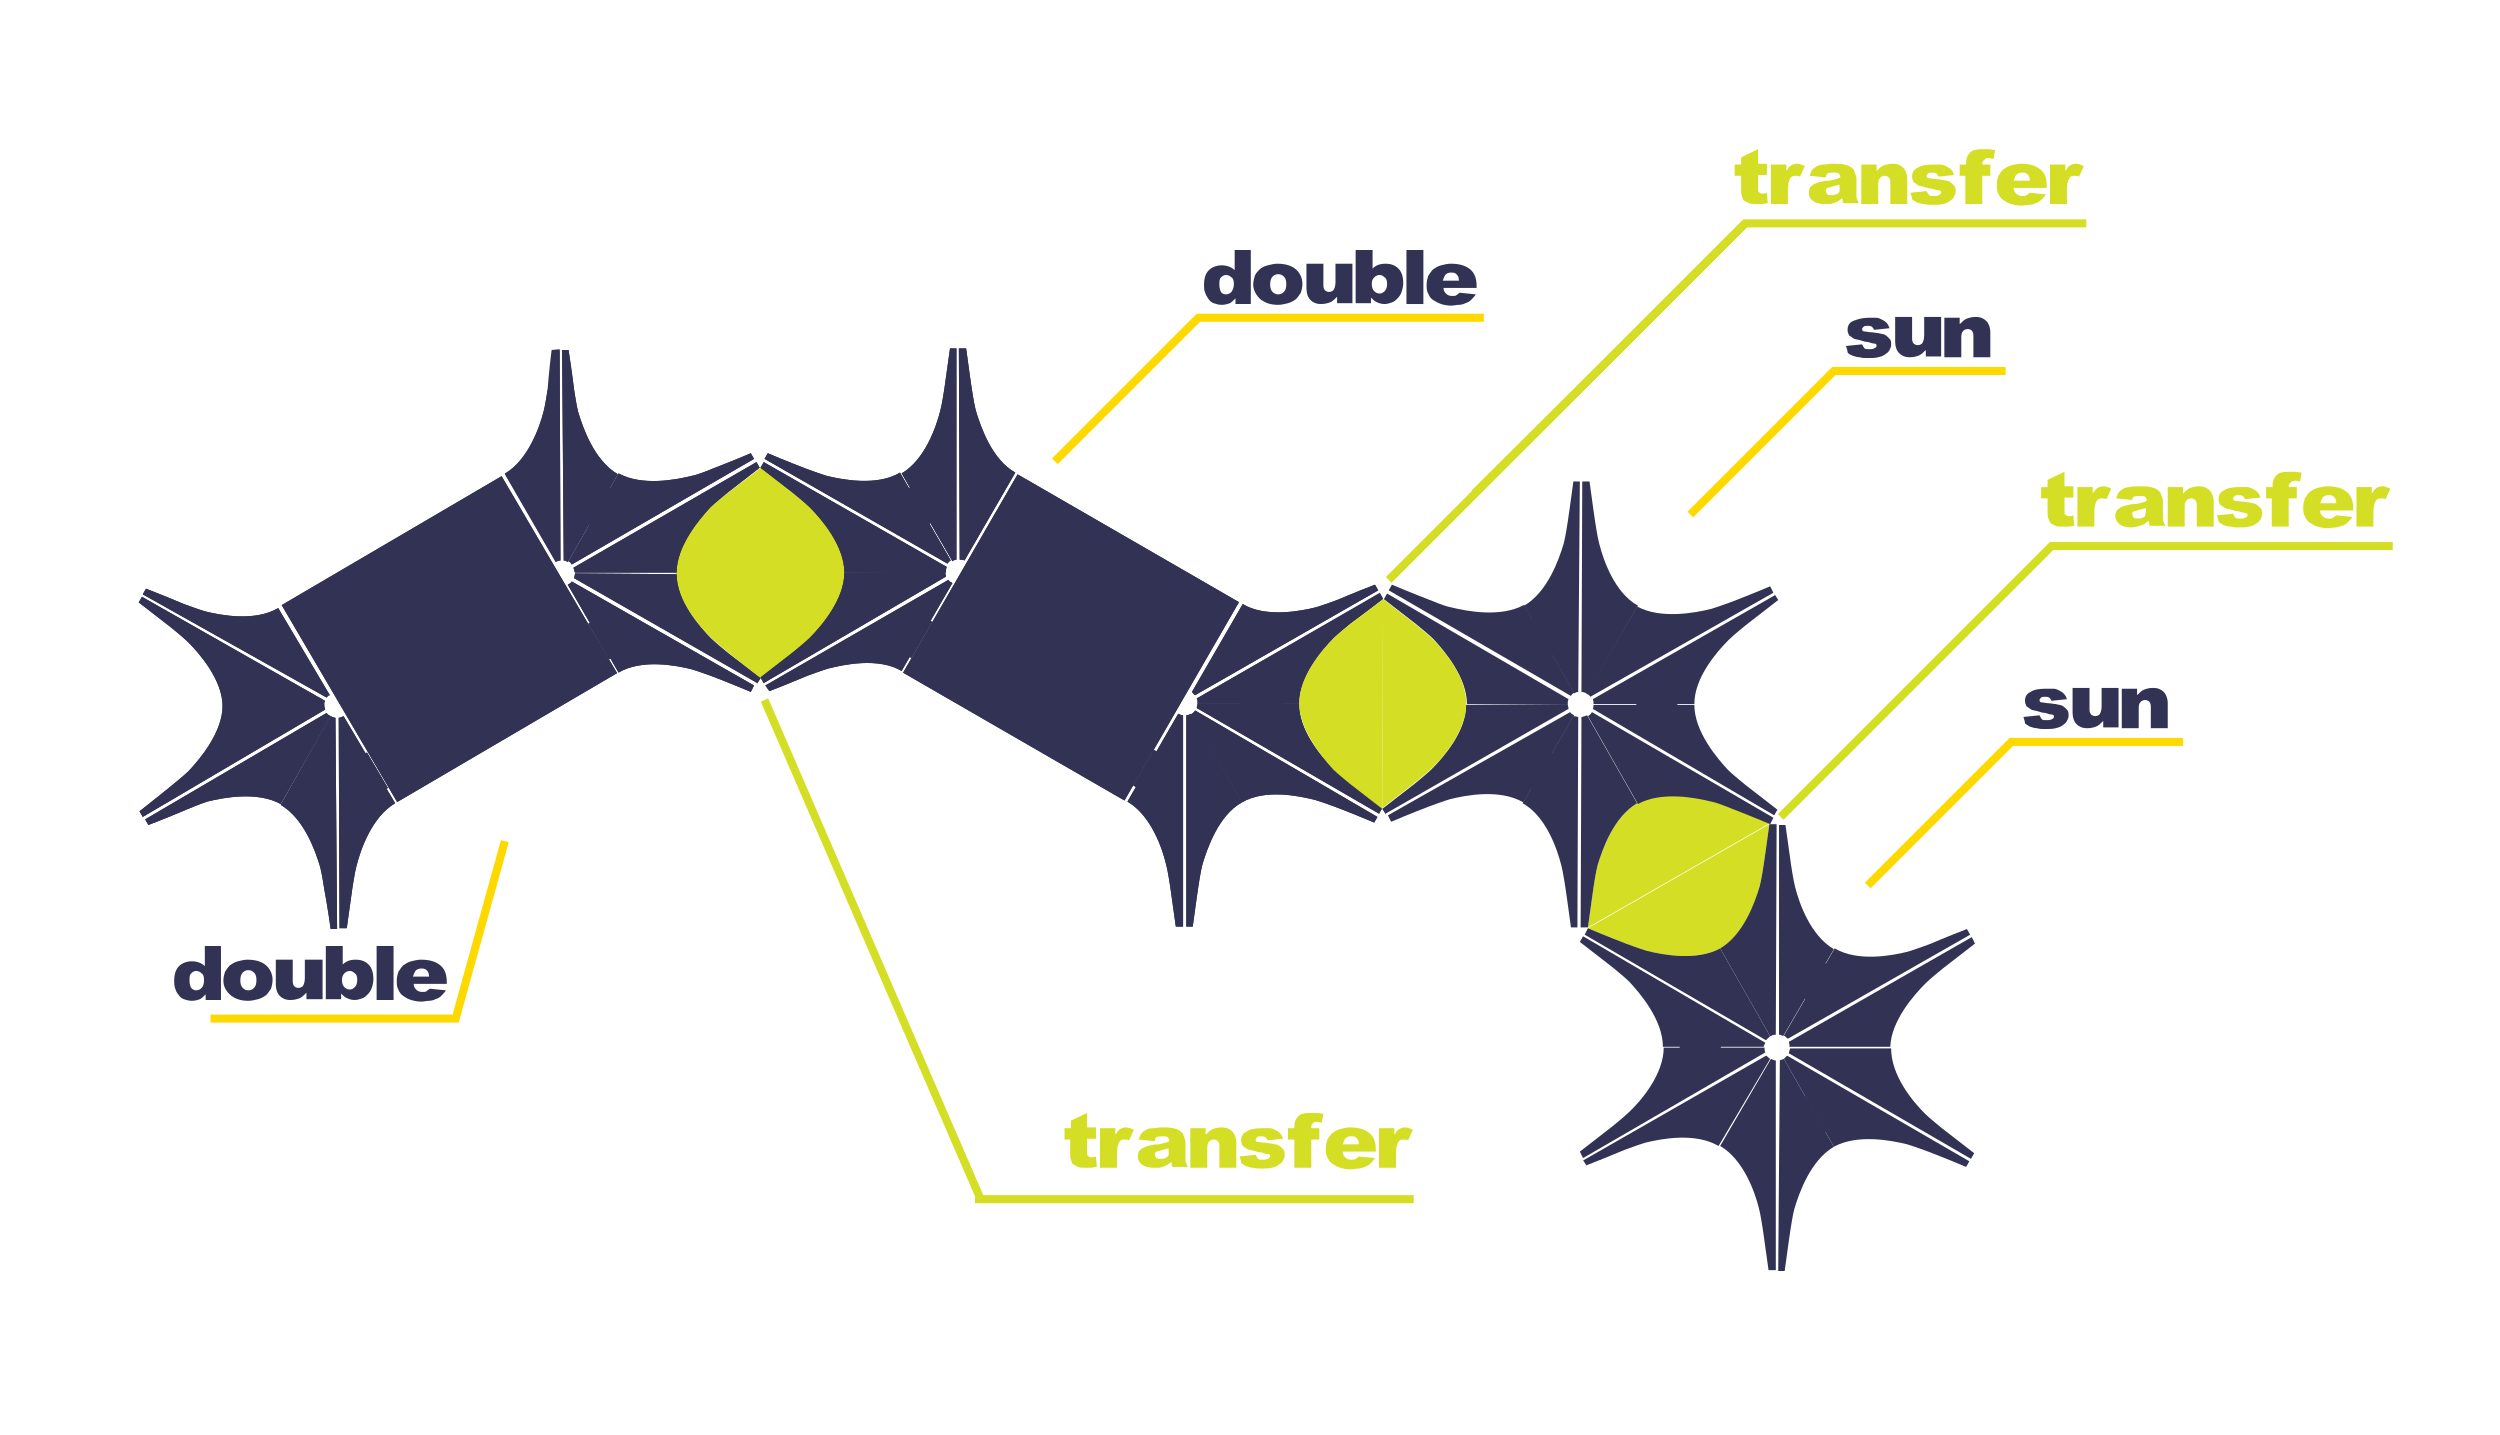 <?xml version="1.0" encoding="UTF-8"?> <!-- Generator: Adobe Illustrator 25.4.1, SVG Export Plug-In . SVG Version: 6.00 Build 0) --> <svg xmlns="http://www.w3.org/2000/svg" xmlns:xlink="http://www.w3.org/1999/xlink" id="Layer_1" x="0px" y="0px" viewBox="0 0 310 178" style="enable-background:new 0 0 310 178;" xml:space="preserve"> <style type="text/css"> .st0{fill:#D4DE24;} .st1{fill:#323254;} .st2{fill:none;stroke:#FDD900;stroke-miterlimit:10;} .st3{fill:none;stroke:#D4DE24;stroke-miterlimit:10;} </style> <path class="st0" d="M83.8,71c0-3.4,2.9-6.7,4.4-8.2c0.5-0.5,2.2-1.8,2.2-1.8s2.3-1.7,4.1-3.1l-0.2,26.2c-1.8-1.4-4-3.2-4-3.2 s-1.6-1.3-2.1-1.8C86.6,77.6,83.8,74.3,83.8,71"></path> <path class="st0" d="M213.3,117.6c-2.9,1.6-7.1,0.8-9.1,0.3c-0.7-0.2-2.6-0.9-2.6-0.9s-2.6-1-4.7-1.9l22.5-12.9 c-0.3,2.3-0.7,5-0.7,5s-0.3,2-0.5,2.7C217.6,111.9,216.2,116,213.3,117.6"></path> <rect x="224.8" y="135.6" transform="matrix(0.869 -0.494 0.494 0.869 -38.866 129.371)" class="st1" width="0.5" height="5.1"></rect> <polygon class="st1" points="226.6,119.6 226.2,119.4 223.6,123.7 224,124 "></polygon> <rect x="210.6" y="127.3" transform="matrix(4.095808e-03 -1 1 4.095808e-03 80.118 340.138)" class="st1" width="0.5" height="5.1"></rect> <path class="st1" d="M218.9,130.5c-0.1-0.2-0.1-0.4-0.1-0.6l-12.5,0c0,3.3-2.8,6.6-4.3,8c-0.5,0.5-2.1,1.8-2.1,1.8s-2.2,1.7-4,3.1 l0.4,0.8L218.9,130.5z"></path> <path class="st1" d="M219.5,131.3c-0.2-0.1-0.3-0.3-0.5-0.4l-22.7,13l-0.1-0.2l0.5,0.8c2.1-0.8,4.7-1.9,4.7-1.9s1.9-0.7,2.6-0.9 c2-0.5,6.2-1.3,9.1,0.4L219.5,131.3z"></path> <path class="st1" d="M244.3,115.9l0.1,0.2l-0.5-0.9c-2.1,0.8-4.7,1.9-4.7,1.9s-1.9,0.7-2.6,0.9c-2,0.5-6.2,1.3-9.1-0.4l-6.3,10.8 c0.2,0.1,0.3,0.3,0.5,0.4L244.3,115.9z"></path> <path class="st1" d="M220.5,157.6l0.8,0c0.3-2.3,0.7-5,0.7-5s0.3-2,0.5-2.7c0.6-2,2-6,4.9-7.7l-6.2-10.9c-0.2,0.1-0.4,0.1-0.5,0.2 L220.5,157.6z"></path> <path class="st1" d="M221.8,130.6l22.6,13.1l0.4-0.7c-1.8-1.4-4-3.1-4-3.1s-1.6-1.3-2.1-1.8c-1.5-1.5-4.2-4.7-4.2-8.1l-12.5,0 C221.9,130.1,221.9,130.4,221.8,130.6z"></path> <path class="st1" d="M220.3,102.2l-0.9,0c-0.3,2.3-0.7,5-0.7,5s-0.3,2-0.5,2.7c-0.6,2-2,6-4.9,7.7l6.2,10.9c0.2-0.1,0.4-0.2,0.7-0.2 L220.3,102.2z"></path> <path class="st1" d="M219,129c0.1-0.2,0.3-0.3,0.5-0.5l-6.2-10.9c-2.9,1.6-7.1,0.8-9.1,0.3c-0.7-0.2-2.6-0.9-2.6-0.9s-2.6-1-4.7-1.9 l-0.4,0.8L219,129z"></path> <path class="st1" d="M238.8,121.9c0.5-0.5,2.1-1.8,2.1-1.8s2.2-1.7,4-3.1l-0.4-0.8l-22.7,13c0.1,0.2,0.1,0.4,0.1,0.6l12.5,0 C234.5,126.6,237.3,123.4,238.8,121.9z"></path> <path class="st1" d="M220.2,131.5c-0.2,0-0.4-0.1-0.6-0.2l-6.3,10.8c2.9,1.7,4.3,5.7,4.8,7.7c0.2,0.7,0.5,2.7,0.5,2.7s0.4,2.8,0.7,5 l0.9,0L220.2,131.5z"></path> <path class="st1" d="M221.6,130.9c-0.1,0.1-0.3,0.3-0.4,0.4l6.2,10.9c2.9-1.6,7.1-0.8,9.1-0.3c0.7,0.2,2.6,0.9,2.6,0.9 s2.6,1,4.7,1.9l0.4-0.7L221.6,130.9z"></path> <path class="st1" d="M220.6,128.3c0.2,0,0.4,0.1,0.5,0.2l6.3-10.8c-2.9-1.7-4.3-5.7-4.8-7.7c-0.2-0.7-0.5-2.7-0.5-2.7 s-0.4-2.8-0.7-5l-0.8,0L220.6,128.3z"></path> <path class="st1" d="M218.9,129.3l-22.6-13.2l-0.4,0.7c1.8,1.4,4,3.1,4,3.1s1.6,1.3,2.1,1.8c1.4,1.5,4.2,4.8,4.2,8.1l12.5,0 C218.7,129.7,218.8,129.5,218.9,129.3z"></path> <path class="st0" d="M203,99.6c-2.9,1.7-4.3,5.7-4.9,7.7c-0.2,0.7-0.5,2.7-0.5,2.7s-0.4,2.8-0.7,5l22.5-12.9 c-2.1-0.9-4.7-1.9-4.7-1.9s-1.9-0.8-2.6-0.9C210.1,98.8,205.9,98,203,99.6"></path> <rect x="191" y="76.5" transform="matrix(0.867 -0.498 0.498 0.867 -13.995 105.688)" class="st1" width="0.5" height="5.1"></rect> <polygon class="st1" points="208,87.2 208,87.7 202.9,87.7 202.9,87.2 "></polygon> <polygon class="st1" points="190.1,97.9 189.7,97.7 192.3,93.3 192.7,93.5 "></polygon> <path class="st1" d="M194.7,88.3c0.1,0.2,0.3,0.3,0.5,0.4l-6.3,10.8c-2.9-1.7-7.1-0.9-9.1-0.4c-0.7,0.2-2.6,0.9-2.6,0.9 s-2.6,1-4.7,1.9l-0.4-0.8L194.7,88.3z"></path> <path class="st1" d="M194.4,87.3c0,0.2,0.1,0.4,0.1,0.6l-22.7,13l0.1,0.2l-0.5-0.8c1.8-1.4,4-3.1,4-3.1s1.6-1.3,2.1-1.8 c1.5-1.5,4.3-4.7,4.3-8L194.4,87.3z"></path> <path class="st1" d="M220.1,73.8l-0.1-0.2l0.5,0.8c-1.8,1.4-4,3.1-4,3.1s-1.6,1.3-2.1,1.8c-1.5,1.5-4.3,4.7-4.3,8l-12.5,0 c0-0.2,0-0.4-0.1-0.6L220.1,73.8z"></path> <path class="st1" d="M172.2,73.2l0.4-0.7c2.1,0.9,4.7,1.9,4.7,1.9s1.9,0.8,2.6,0.9c2,0.5,6.2,1.3,9.1-0.3l6.2,10.9 c-0.2,0.1-0.3,0.2-0.4,0.4L172.2,73.2z"></path> <path class="st1" d="M196.1,85.8l0.1-26.1l0.9,0c0.3,2.3,0.7,5,0.7,5s0.3,2,0.5,2.7c0.5,2,1.9,6.1,4.8,7.7L196.8,86 C196.6,85.9,196.3,85.8,196.1,85.8z"></path> <path class="st1" d="M219.9,101.4l-0.4,0.8c-2.1-0.9-4.7-1.9-4.7-1.9s-1.9-0.8-2.6-0.9c-2-0.5-6.2-1.3-9.1,0.3l-6.2-10.9 c0.2-0.1,0.4-0.3,0.5-0.5L219.9,101.4z"></path> <path class="st1" d="M196.1,88.9c0.2,0,0.4-0.1,0.7-0.2l6.2,10.9c-2.9,1.7-4.3,5.7-4.9,7.7c-0.2,0.7-0.5,2.7-0.5,2.7s-0.4,2.8-0.7,5 l-0.9,0L196.1,88.9z"></path> <path class="st1" d="M212.2,75.5c0.7-0.2,2.6-0.9,2.6-0.9s2.6-1,4.7-1.9l0.4,0.8l-22.7,12.9c-0.1-0.2-0.3-0.3-0.5-0.4l6.3-10.8 C205.9,76.8,210.2,76,212.2,75.5z"></path> <path class="st1" d="M194.5,86.7c-0.1,0.2-0.1,0.4-0.1,0.6l-12.5,0c0-3.3-2.8-6.6-4.2-8.1c-0.5-0.5-2.1-1.8-2.1-1.8s-2.2-1.7-4-3.1 l0.4-0.7L194.5,86.7z"></path> <path class="st0" d="M181.8,87.3c0,3.3-2.8,6.6-4.3,8c-0.5,0.5-2.1,1.8-2.1,1.8s-2.2,1.7-4,3.1l0.1-25.9c1.8,1.4,4,3.1,4,3.1 s1.6,1.3,2.1,1.8C179.1,80.7,181.9,84,181.8,87.3"></path> <path class="st1" d="M195.7,85.8c-0.2,0-0.4,0.1-0.5,0.2L189,75.1c2.9-1.7,4.3-5.7,4.9-7.7c0.2-0.7,0.5-2.7,0.5-2.7s0.4-2.7,0.7-5 l0.8,0L195.7,85.8z"></path> <path class="st1" d="M197.5,87.9c0.1-0.2,0.1-0.4,0.1-0.5l12.5,0c0,3.3,2.8,6.6,4.2,8.1c0.5,0.5,2.1,1.8,2.1,1.8s2.2,1.7,4,3.1 l-0.4,0.7L197.5,87.9z"></path> <path class="st1" d="M195.7,88.9l-0.1,26.1l-0.8,0c-0.3-2.3-0.7-5-0.7-5s-0.3-2-0.5-2.7c-0.5-2-1.9-6.1-4.8-7.7l6.3-10.8 C195.4,88.8,195.5,88.9,195.7,88.9z"></path> <path class="st0" d="M104.8,71.1c0,3.4-2.9,6.7-4.4,8.2c-0.5,0.5-2.2,1.8-2.2,1.8s-2.3,1.7-4.1,3.2l0.2-26.4c1.8,1.4,4,3.2,4,3.2 s1.6,1.3,2.2,1.8C101.9,64.4,104.8,67.7,104.8,71.1"></path> <path class="st1" d="M228.9,42.9l2-0.2c0.1,0.2,0.2,0.4,0.3,0.5c0.1,0.1,0.3,0.1,0.6,0.1c0.2,0,0.4,0,0.6-0.1 c0.2-0.1,0.3-0.2,0.3-0.3c0-0.2-0.1-0.3-0.3-0.3s-0.5-0.1-0.8-0.2c-0.3,0-0.6-0.1-0.9-0.2c-0.3-0.1-0.6-0.1-0.8-0.2 s-0.4-0.3-0.6-0.4c-0.1-0.2-0.2-0.4-0.2-0.7c0-0.5,0.2-0.9,0.7-1.1s1.1-0.4,1.9-0.4c0.3,0,0.6,0,0.9,0s0.5,0.1,0.7,0.2 c0.2,0.1,0.4,0.2,0.6,0.4c0.2,0.2,0.3,0.4,0.4,0.7l-1.9,0.2c-0.1-0.2-0.2-0.3-0.3-0.4c-0.2-0.1-0.3-0.1-0.5-0.1 c-0.2,0-0.4,0-0.5,0.1c-0.1,0.1-0.2,0.2-0.2,0.3c0,0.2,0.1,0.3,0.3,0.3s0.5,0.1,0.8,0.1c0.3,0,0.6,0.1,0.9,0.1 c0.3,0.1,0.6,0.1,0.8,0.2c0.2,0.1,0.4,0.3,0.6,0.5c0.2,0.2,0.2,0.4,0.2,0.8c0,0.2-0.1,0.4-0.2,0.6c-0.1,0.2-0.3,0.4-0.5,0.5 c-0.2,0.2-0.5,0.3-0.9,0.4c-0.4,0.1-0.8,0.1-1.3,0.1c-0.4,0-0.7,0-1-0.1c-0.3,0-0.6-0.1-0.9-0.2c-0.2-0.1-0.5-0.2-0.6-0.4 C229.1,43.5,229,43.2,228.9,42.9z"></path> <path class="st1" d="M240.7,39.4v4.8h-1.9v-0.8c-0.3,0.3-0.6,0.6-0.9,0.7c-0.3,0.1-0.6,0.2-1.1,0.2c-0.6,0-1-0.2-1.3-0.5 c-0.3-0.3-0.5-0.8-0.5-1.4v-3.1h2.1v2.7c0,0.3,0.1,0.5,0.2,0.6c0.1,0.1,0.3,0.2,0.5,0.2c0.2,0,0.5-0.1,0.6-0.3s0.2-0.5,0.2-0.9v-2.3 H240.7z"></path> <path class="st1" d="M241.1,44.2v-4.8h1.9v0.8c0.3-0.3,0.6-0.6,0.9-0.7c0.3-0.1,0.6-0.2,1.1-0.2c0.6,0,1,0.2,1.3,0.5 c0.3,0.3,0.5,0.8,0.5,1.4v3.1h-2.1v-2.7c0-0.3-0.1-0.5-0.2-0.6c-0.1-0.1-0.3-0.2-0.5-0.2c-0.2,0-0.5,0.1-0.6,0.3 c-0.2,0.2-0.2,0.5-0.2,0.9v2.3H241.1z"></path> <polyline class="st2" points="209.6,63.8 227.4,46 248.7,46 "></polyline> <path class="st1" d="M153,31h2.1v6.7h-1.9v-0.7c-0.3,0.3-0.5,0.5-0.7,0.6c-0.3,0.1-0.6,0.2-1,0.2c-0.4,0-0.7-0.1-1-0.2 c-0.3-0.1-0.5-0.3-0.7-0.6s-0.3-0.5-0.4-0.8c-0.1-0.3-0.1-0.6-0.1-0.9c0-0.8,0.2-1.4,0.6-1.8c0.4-0.4,1-0.6,1.6-0.6 c0.6,0,1.2,0.2,1.6,0.6V31z M153,35.2c0-0.4-0.1-0.7-0.3-0.8c-0.2-0.2-0.4-0.3-0.7-0.3c-0.2,0-0.4,0.1-0.6,0.3 c-0.2,0.2-0.2,0.5-0.2,0.9c0,0.4,0.1,0.7,0.2,0.9s0.4,0.3,0.6,0.3c0.3,0,0.5-0.1,0.7-0.3C152.9,35.9,153,35.6,153,35.2z"></path> <path class="st1" d="M155.4,35.3c0-0.4,0.1-0.8,0.2-1.1s0.4-0.6,0.6-0.8s0.6-0.4,1-0.5s0.8-0.2,1.2-0.2c1.1,0,1.9,0.3,2.4,0.8 c0.4,0.4,0.7,1,0.7,1.7c0,0.4-0.1,0.8-0.2,1.1c-0.2,0.3-0.4,0.6-0.6,0.8c-0.3,0.2-0.6,0.4-1,0.5c-0.4,0.1-0.8,0.2-1.2,0.2 c-0.9,0-1.5-0.2-2.1-0.6C155.8,36.7,155.4,36,155.4,35.3z M157.5,35.3c0,0.4,0.1,0.7,0.3,0.9s0.4,0.3,0.7,0.3c0.3,0,0.5-0.1,0.7-0.3 c0.2-0.2,0.3-0.5,0.3-1c0-0.4-0.1-0.7-0.3-0.9c-0.2-0.2-0.4-0.3-0.7-0.3c-0.3,0-0.5,0.1-0.7,0.3S157.5,34.8,157.5,35.3z"></path> <path class="st1" d="M167.7,32.8v4.8h-1.9v-0.8c-0.3,0.3-0.6,0.6-0.9,0.7c-0.3,0.1-0.6,0.2-1.1,0.2c-0.6,0-1-0.2-1.3-0.5 c-0.3-0.3-0.5-0.8-0.5-1.4v-3.1h2.1v2.7c0,0.3,0.1,0.5,0.2,0.6c0.1,0.1,0.3,0.2,0.5,0.2c0.2,0,0.5-0.1,0.6-0.3s0.2-0.5,0.2-0.9v-2.3 H167.7z"></path> <path class="st1" d="M168.1,37.6V31h2.1v2.3c0.4-0.4,0.9-0.6,1.6-0.6c0.7,0,1.2,0.2,1.6,0.6s0.6,1,0.6,1.8c0,0.4-0.1,0.8-0.2,1.1 c-0.1,0.3-0.3,0.6-0.5,0.8c-0.2,0.2-0.4,0.4-0.7,0.5c-0.3,0.1-0.6,0.2-0.9,0.2c-0.4,0-0.7-0.1-0.9-0.2c-0.3-0.1-0.5-0.3-0.8-0.6v0.7 H168.1z M170.1,35.2c0,0.4,0.1,0.7,0.3,0.9s0.4,0.3,0.7,0.3c0.2,0,0.4-0.1,0.6-0.3c0.2-0.2,0.3-0.5,0.3-0.9c0-0.4-0.1-0.7-0.3-0.8 c-0.2-0.2-0.4-0.3-0.6-0.3c-0.3,0-0.5,0.1-0.7,0.3C170.2,34.6,170.1,34.8,170.1,35.2z"></path> <path class="st1" d="M174.4,37.6V31h2.1v6.7H174.4z"></path> <path class="st1" d="M183.1,35.5v0.2h-4.1c0,0.3,0.1,0.5,0.3,0.7c0.2,0.2,0.4,0.3,0.8,0.3c0.2,0,0.4,0,0.5-0.1 c0.1-0.1,0.3-0.2,0.4-0.3l2,0.2c-0.2,0.3-0.4,0.5-0.6,0.7c-0.2,0.2-0.4,0.3-0.7,0.4c-0.2,0.1-0.5,0.2-0.8,0.2s-0.6,0.1-1,0.1 c-0.4,0-0.9-0.1-1.2-0.2s-0.7-0.3-1-0.5c-0.3-0.2-0.5-0.5-0.6-0.8c-0.2-0.3-0.2-0.7-0.2-1.1c0-0.4,0.1-0.8,0.2-1.1 c0.2-0.3,0.4-0.6,0.6-0.8c0.3-0.2,0.6-0.4,1-0.5c0.4-0.1,0.8-0.2,1.2-0.2c1,0,1.8,0.2,2.4,0.7S183.1,34.6,183.1,35.5z M178.9,34.8h2 c0-0.4-0.1-0.6-0.3-0.8s-0.4-0.2-0.7-0.2c-0.3,0-0.5,0.1-0.7,0.3C179.1,34.3,179,34.5,178.9,34.8z"></path> <polyline class="st2" points="130.8,57.2 148.6,39.4 184,39.4 "></polyline> <path class="st1" d="M250.9,88.9l2-0.2c0.1,0.2,0.2,0.4,0.3,0.5c0.1,0.1,0.3,0.1,0.6,0.1c0.2,0,0.4,0,0.6-0.1 c0.2-0.1,0.3-0.2,0.3-0.3c0-0.2-0.1-0.3-0.3-0.3s-0.5-0.1-0.8-0.2c-0.3,0-0.6-0.1-0.9-0.2s-0.6-0.1-0.8-0.2s-0.4-0.3-0.6-0.4 c-0.1-0.2-0.2-0.4-0.2-0.7c0-0.5,0.2-0.9,0.7-1.1c0.4-0.3,1.1-0.4,1.9-0.4c0.3,0,0.6,0,0.9,0c0.3,0,0.5,0.1,0.7,0.2 c0.2,0.1,0.4,0.2,0.6,0.4c0.2,0.2,0.3,0.4,0.4,0.7l-1.9,0.2c-0.1-0.2-0.2-0.3-0.3-0.4c-0.2-0.1-0.3-0.1-0.5-0.1 c-0.2,0-0.4,0-0.5,0.1c-0.1,0.1-0.2,0.2-0.2,0.3c0,0.2,0.1,0.3,0.3,0.3s0.5,0.1,0.8,0.1c0.3,0,0.6,0.1,0.9,0.1 c0.3,0.1,0.6,0.1,0.8,0.2c0.2,0.1,0.4,0.3,0.6,0.5c0.2,0.2,0.2,0.4,0.2,0.8c0,0.2-0.1,0.4-0.2,0.6c-0.1,0.2-0.3,0.4-0.5,0.5 c-0.2,0.2-0.5,0.3-0.9,0.4c-0.4,0.1-0.8,0.1-1.3,0.1c-0.4,0-0.7,0-1-0.1c-0.3,0-0.6-0.1-0.9-0.2c-0.2-0.1-0.5-0.3-0.6-0.4 C251.1,89.5,251,89.2,250.9,88.9z"></path> <path class="st1" d="M262.7,85.4v4.8h-1.9v-0.8c-0.3,0.3-0.6,0.6-0.9,0.7c-0.3,0.1-0.6,0.2-1.1,0.2c-0.6,0-1-0.2-1.3-0.5 c-0.3-0.3-0.5-0.8-0.5-1.4v-3.1h2.1v2.7c0,0.3,0.1,0.5,0.2,0.6s0.3,0.2,0.5,0.2c0.2,0,0.5-0.1,0.6-0.3s0.2-0.5,0.2-0.9v-2.3H262.7z"></path> <path class="st1" d="M263.1,90.2v-4.8h1.9v0.8c0.3-0.3,0.6-0.6,0.9-0.7c0.3-0.1,0.6-0.2,1.1-0.2c0.6,0,1,0.2,1.3,0.5 c0.3,0.3,0.5,0.8,0.5,1.4v3.1h-2.1v-2.7c0-0.3-0.1-0.5-0.2-0.6s-0.3-0.2-0.5-0.2c-0.2,0-0.5,0.1-0.6,0.3c-0.2,0.2-0.2,0.5-0.2,0.9 v2.3H263.1z"></path> <polyline class="st2" points="231.6,109.8 249.4,92 270.7,92 "></polyline> <path class="st1" d="M25.3,117.3h2.1v6.7h-1.9v-0.7c-0.3,0.3-0.5,0.5-0.7,0.6c-0.3,0.1-0.6,0.2-1,0.2c-0.4,0-0.7-0.1-1-0.2 c-0.3-0.1-0.5-0.3-0.7-0.6c-0.2-0.2-0.3-0.5-0.4-0.8c-0.1-0.3-0.1-0.6-0.1-0.9c0-0.8,0.2-1.4,0.6-1.8c0.4-0.4,1-0.6,1.6-0.6 c0.6,0,1.2,0.2,1.6,0.6V117.3z M25.3,121.5c0-0.4-0.1-0.7-0.3-0.8c-0.2-0.2-0.4-0.3-0.7-0.3c-0.2,0-0.4,0.1-0.6,0.3 c-0.2,0.2-0.2,0.5-0.2,0.9c0,0.4,0.1,0.7,0.2,0.9c0.2,0.2,0.4,0.3,0.6,0.3c0.3,0,0.5-0.1,0.7-0.3C25.2,122.3,25.3,122,25.3,121.5z"></path> <path class="st1" d="M27.7,121.6c0-0.4,0.1-0.8,0.2-1.1c0.2-0.3,0.4-0.6,0.6-0.8c0.3-0.2,0.6-0.4,1-0.5c0.4-0.1,0.8-0.2,1.2-0.2 c1.1,0,1.9,0.3,2.4,0.8c0.4,0.4,0.7,1,0.7,1.7c0,0.4-0.1,0.8-0.2,1.1c-0.2,0.3-0.4,0.6-0.6,0.8c-0.3,0.2-0.6,0.4-1,0.5 c-0.4,0.1-0.8,0.2-1.2,0.2c-0.9,0-1.5-0.2-2.1-0.6C28.1,123,27.7,122.4,27.7,121.6z M29.8,121.6c0,0.4,0.1,0.7,0.3,0.9 c0.2,0.2,0.4,0.3,0.7,0.3c0.3,0,0.5-0.1,0.7-0.3s0.3-0.5,0.3-1c0-0.4-0.1-0.7-0.3-0.9c-0.2-0.2-0.4-0.3-0.7-0.3 c-0.3,0-0.5,0.1-0.7,0.3C29.9,120.8,29.8,121.1,29.8,121.6z"></path> <path class="st1" d="M40,119.1v4.8H38v-0.8c-0.3,0.3-0.6,0.6-0.9,0.7c-0.3,0.1-0.6,0.2-1.1,0.2c-0.6,0-1-0.2-1.3-0.5 c-0.3-0.3-0.5-0.8-0.5-1.4v-3.1h2.1v2.7c0,0.3,0.1,0.5,0.2,0.6s0.3,0.2,0.5,0.2c0.2,0,0.5-0.1,0.6-0.3s0.2-0.5,0.2-0.9v-2.3H40z"></path> <path class="st1" d="M40.4,124v-6.7h2.1v2.3c0.4-0.4,0.9-0.6,1.6-0.6c0.7,0,1.2,0.2,1.6,0.6c0.4,0.4,0.6,1,0.6,1.8 c0,0.4-0.1,0.8-0.2,1.1s-0.3,0.6-0.5,0.8c-0.2,0.2-0.4,0.4-0.7,0.5c-0.3,0.1-0.6,0.2-0.9,0.2c-0.4,0-0.7-0.1-0.9-0.2 c-0.3-0.1-0.5-0.3-0.8-0.6v0.7H40.4z M42.4,121.5c0,0.4,0.1,0.7,0.3,0.9c0.2,0.2,0.4,0.3,0.7,0.3c0.2,0,0.4-0.1,0.6-0.3 c0.2-0.2,0.3-0.5,0.3-0.9c0-0.4-0.1-0.7-0.3-0.8c-0.2-0.2-0.4-0.3-0.6-0.3c-0.3,0-0.5,0.1-0.7,0.3C42.5,120.9,42.4,121.2,42.4,121.5 z"></path> <path class="st1" d="M46.7,124v-6.7h2.1v6.7H46.7z"></path> <path class="st1" d="M55.4,121.8v0.2h-4.1c0,0.3,0.1,0.5,0.3,0.7c0.2,0.2,0.4,0.3,0.8,0.3c0.2,0,0.4,0,0.5-0.1 c0.1-0.1,0.3-0.2,0.4-0.3l2,0.2c-0.2,0.3-0.4,0.5-0.6,0.7c-0.2,0.2-0.4,0.3-0.7,0.4c-0.2,0.1-0.5,0.2-0.8,0.2c-0.3,0-0.6,0.1-1,0.1 c-0.4,0-0.9-0.1-1.2-0.2c-0.4-0.1-0.7-0.3-1-0.5c-0.3-0.2-0.5-0.5-0.6-0.8c-0.2-0.3-0.2-0.7-0.2-1.1c0-0.4,0.1-0.8,0.2-1.1 c0.2-0.3,0.4-0.6,0.6-0.8c0.3-0.2,0.6-0.4,1-0.5c0.4-0.1,0.8-0.2,1.2-0.2c1,0,1.8,0.2,2.4,0.7S55.4,120.9,55.4,121.8z M51.2,121.1h2 c0-0.4-0.1-0.6-0.3-0.8c-0.2-0.2-0.4-0.2-0.7-0.2c-0.3,0-0.5,0.1-0.7,0.3C51.4,120.6,51.3,120.8,51.2,121.1z"></path> <polyline class="st2" points="62.6,104.3 56.5,126.3 26.1,126.3 "></polyline> <path class="st0" d="M253.9,59.5l2.1-1v1.8h1.1v1.4H256v1.7c0,0.2,0,0.4,0.1,0.4c0.1,0.1,0.2,0.2,0.3,0.2c0.1,0,0.2,0,0.3,0 c0.1,0,0.2,0,0.4-0.1l0.1,1.3c-0.3,0-0.5,0.1-0.7,0.1c-0.2,0-0.5,0-0.7,0c-0.4,0-0.7,0-0.9-0.1c-0.2-0.1-0.4-0.2-0.6-0.3 c-0.1-0.2-0.2-0.3-0.3-0.6s-0.1-0.5-0.1-0.8v-1.7h-0.8v-1.4h0.8V59.5z"></path> <path class="st0" d="M257.6,65.2v-4.8h1.9v0.8c0.2-0.3,0.4-0.6,0.6-0.7c0.2-0.1,0.4-0.2,0.7-0.2c0.3,0,0.6,0.1,1,0.3l-0.6,1.3 c-0.2-0.1-0.4-0.1-0.6-0.1c-0.3,0-0.5,0.1-0.6,0.3c-0.2,0.3-0.3,0.8-0.3,1.6v1.6H257.6z"></path> <path class="st0" d="M264.4,62l-2-0.2c0.1-0.3,0.2-0.6,0.3-0.7c0.1-0.2,0.3-0.3,0.6-0.5c0.2-0.1,0.4-0.2,0.8-0.2 c0.3-0.1,0.7-0.1,1.1-0.1c0.6,0,1.1,0,1.5,0.1s0.7,0.2,0.9,0.4c0.2,0.1,0.3,0.3,0.4,0.6c0.1,0.2,0.2,0.5,0.2,0.7v2.1 c0,0.2,0,0.4,0.1,0.5c0,0.1,0.1,0.3,0.2,0.5h-1.9c-0.1-0.1-0.1-0.2-0.1-0.3c0-0.1,0-0.2-0.1-0.3c-0.1,0.1-0.3,0.2-0.4,0.3 c-0.1,0.1-0.3,0.2-0.4,0.2c-0.2,0.1-0.4,0.1-0.6,0.2c-0.2,0-0.4,0.1-0.7,0.1c-0.6,0-1.1-0.1-1.5-0.4c-0.3-0.3-0.5-0.6-0.5-1 c0-0.4,0.1-0.7,0.4-0.9c0.2-0.2,0.7-0.4,1.3-0.5c0.3-0.1,0.6-0.1,0.8-0.1c0.2,0,0.4-0.1,0.5-0.1s0.3-0.1,0.4-0.1 c0.1,0,0.3-0.1,0.5-0.2c0-0.2-0.1-0.4-0.2-0.5c-0.1-0.1-0.3-0.1-0.6-0.1c-0.4,0-0.6,0-0.8,0.1C264.5,61.6,264.4,61.8,264.4,62z M266.1,63.2V63c-0.1,0-0.3,0.1-0.4,0.1s-0.3,0.1-0.4,0.1c-0.3,0.1-0.6,0.2-0.7,0.2c-0.2,0.1-0.2,0.2-0.2,0.4c0,0.1,0.1,0.3,0.2,0.4 c0.1,0.1,0.3,0.1,0.5,0.1c0.4,0,0.7-0.1,0.9-0.3C266,63.8,266.1,63.6,266.1,63.2z"></path> <path class="st0" d="M268.8,65.2v-4.8h1.9v0.8c0.3-0.3,0.6-0.6,0.9-0.7c0.3-0.1,0.6-0.2,1.1-0.2c0.6,0,1,0.2,1.3,0.5 c0.3,0.3,0.5,0.8,0.5,1.4v3.1h-2.1v-2.7c0-0.3-0.1-0.5-0.2-0.6c-0.1-0.1-0.3-0.2-0.5-0.2c-0.2,0-0.5,0.1-0.6,0.3 c-0.2,0.2-0.2,0.5-0.2,0.9v2.3H268.8z"></path> <path class="st0" d="M274.9,63.9l2-0.2c0.1,0.2,0.2,0.4,0.3,0.5s0.3,0.1,0.6,0.1c0.2,0,0.4,0,0.6-0.1s0.3-0.2,0.3-0.3 c0-0.2-0.1-0.3-0.3-0.3s-0.5-0.1-0.8-0.2c-0.3,0-0.6-0.1-0.9-0.2c-0.3-0.1-0.6-0.1-0.8-0.2s-0.4-0.3-0.6-0.4 c-0.1-0.2-0.2-0.4-0.2-0.7c0-0.5,0.2-0.9,0.7-1.1c0.4-0.3,1.1-0.4,1.9-0.4c0.3,0,0.6,0,0.9,0c0.3,0,0.5,0.1,0.7,0.2 c0.2,0.1,0.4,0.2,0.6,0.4c0.2,0.2,0.3,0.4,0.4,0.7l-1.9,0.2c-0.1-0.2-0.2-0.3-0.3-0.4c-0.2-0.1-0.3-0.1-0.5-0.1 c-0.2,0-0.4,0-0.5,0.1c-0.1,0.1-0.2,0.2-0.2,0.3c0,0.2,0.1,0.3,0.3,0.3s0.5,0.1,0.8,0.1c0.3,0,0.6,0.1,0.9,0.1 c0.3,0.1,0.6,0.1,0.8,0.2c0.2,0.1,0.4,0.3,0.6,0.5c0.2,0.2,0.2,0.4,0.2,0.8c0,0.2-0.1,0.4-0.2,0.6c-0.1,0.2-0.3,0.4-0.5,0.5 c-0.2,0.2-0.5,0.3-0.9,0.4c-0.4,0.1-0.8,0.1-1.3,0.1c-0.4,0-0.7,0-1-0.1c-0.3,0-0.6-0.1-0.9-0.2c-0.2-0.1-0.5-0.3-0.6-0.4 C275.1,64.5,275,64.2,274.9,63.9z"></path> <path class="st0" d="M283.8,60.4h1v1.4h-1v3.5h-2.1v-3.5H281v-1.4h0.8v-0.2c0-0.6,0.2-1,0.5-1.3c0.3-0.3,0.8-0.4,1.5-0.4 c0.2,0,0.4,0,0.7,0c0.3,0,0.6,0.1,0.9,0.1l-0.2,1.1c-0.2,0-0.4-0.1-0.6-0.1c-0.3,0-0.5,0.1-0.5,0.2C283.8,60,283.8,60.2,283.8,60.4z "></path> <path class="st0" d="M291.8,63.1v0.2h-4.1c0,0.3,0.1,0.5,0.3,0.7c0.2,0.2,0.4,0.3,0.8,0.3c0.2,0,0.4,0,0.5-0.1 c0.1-0.1,0.3-0.2,0.4-0.3l2,0.2c-0.2,0.3-0.4,0.5-0.6,0.7c-0.2,0.2-0.4,0.3-0.7,0.4s-0.5,0.2-0.8,0.2c-0.3,0-0.6,0.1-1,0.1 c-0.4,0-0.9-0.1-1.2-0.2c-0.4-0.1-0.7-0.3-1-0.5c-0.3-0.2-0.5-0.5-0.6-0.8c-0.2-0.3-0.2-0.7-0.2-1.1c0-0.4,0.1-0.8,0.2-1.1 c0.2-0.3,0.4-0.6,0.6-0.8c0.3-0.2,0.6-0.4,1-0.5s0.8-0.2,1.2-0.2c1,0,1.8,0.2,2.4,0.7S291.8,62.2,291.8,63.1z M287.7,62.4h2 c0-0.4-0.1-0.6-0.3-0.8c-0.2-0.2-0.4-0.2-0.7-0.2c-0.3,0-0.5,0.1-0.7,0.3C287.9,61.9,287.8,62.1,287.7,62.4z"></path> <path class="st0" d="M292.2,65.2v-4.8h1.9v0.8c0.2-0.3,0.4-0.6,0.6-0.7c0.2-0.1,0.4-0.2,0.7-0.2c0.3,0,0.6,0.1,1,0.3l-0.6,1.3 c-0.2-0.1-0.4-0.1-0.6-0.1c-0.3,0-0.5,0.1-0.6,0.3c-0.2,0.3-0.3,0.8-0.3,1.6v1.6H292.2z"></path> <polyline class="st3" points="220.8,101.3 236.6,85.5 254.4,67.7 296.7,67.7 "></polyline> <path class="st0" d="M215.9,19.5l2.1-1v1.8h1.1v1.4H218v1.7c0,0.2,0,0.4,0.1,0.4c0.1,0.1,0.2,0.2,0.3,0.2c0.1,0,0.2,0,0.3,0 c0.1,0,0.2,0,0.4-0.1l0.1,1.3c-0.3,0-0.5,0.1-0.7,0.1c-0.2,0-0.5,0-0.7,0c-0.4,0-0.7,0-0.9-0.1c-0.2-0.1-0.4-0.2-0.6-0.3 s-0.2-0.3-0.3-0.6c-0.1-0.2-0.1-0.5-0.1-0.8v-1.7h-0.8v-1.4h0.8V19.5z"></path> <path class="st0" d="M219.6,25.2v-4.8h1.9v0.8c0.2-0.3,0.4-0.6,0.6-0.7c0.2-0.1,0.4-0.2,0.7-0.2c0.3,0,0.6,0.1,1,0.3l-0.6,1.3 c-0.2-0.1-0.4-0.1-0.6-0.1c-0.3,0-0.5,0.1-0.6,0.3c-0.2,0.3-0.3,0.8-0.3,1.6v1.6H219.6z"></path> <path class="st0" d="M226.4,22l-2-0.2c0.1-0.3,0.2-0.6,0.3-0.7c0.1-0.2,0.3-0.3,0.6-0.5c0.2-0.1,0.4-0.2,0.8-0.2s0.7-0.1,1.1-0.1 c0.6,0,1.1,0,1.5,0.1s0.7,0.2,0.9,0.4c0.2,0.1,0.3,0.3,0.4,0.6s0.2,0.5,0.2,0.7v2.1c0,0.2,0,0.4,0.1,0.5c0,0.1,0.1,0.3,0.2,0.5h-1.9 c-0.1-0.1-0.1-0.2-0.1-0.3c0-0.1,0-0.2-0.1-0.3c-0.1,0.1-0.3,0.2-0.4,0.3c-0.1,0.1-0.3,0.1-0.4,0.2c-0.2,0.1-0.4,0.1-0.6,0.2 c-0.2,0-0.4,0-0.7,0c-0.6,0-1.1-0.1-1.5-0.4s-0.5-0.6-0.5-1c0-0.4,0.1-0.7,0.4-0.9c0.2-0.2,0.7-0.4,1.3-0.5c0.3-0.1,0.6-0.1,0.8-0.1 s0.4-0.1,0.5-0.1c0.1,0,0.3-0.1,0.4-0.1c0.1,0,0.3-0.1,0.5-0.2c0-0.2-0.1-0.4-0.2-0.5c-0.1-0.1-0.3-0.1-0.6-0.1 c-0.4,0-0.6,0-0.8,0.1C226.5,21.6,226.4,21.8,226.4,22z M228.1,23.2v-0.3c-0.1,0-0.3,0.1-0.4,0.1s-0.3,0.1-0.4,0.1 c-0.3,0.1-0.6,0.2-0.7,0.2s-0.2,0.2-0.2,0.4c0,0.1,0.1,0.3,0.2,0.4c0.1,0.1,0.3,0.1,0.5,0.1c0.4,0,0.7-0.1,0.9-0.3 S228.1,23.6,228.1,23.2z"></path> <path class="st0" d="M230.8,25.2v-4.8h1.9v0.8c0.3-0.3,0.6-0.6,0.9-0.7c0.3-0.1,0.6-0.2,1.1-0.2c0.6,0,1,0.2,1.3,0.5 c0.3,0.3,0.5,0.8,0.5,1.4v3.1h-2.1v-2.7c0-0.3-0.1-0.5-0.2-0.6s-0.3-0.2-0.5-0.2c-0.2,0-0.5,0.1-0.6,0.3c-0.2,0.2-0.2,0.5-0.2,0.9 v2.3H230.8z"></path> <path class="st0" d="M236.9,23.9l2-0.2c0.1,0.2,0.2,0.4,0.3,0.5c0.1,0.1,0.3,0.1,0.6,0.1c0.2,0,0.4,0,0.6-0.1 c0.2-0.1,0.3-0.2,0.3-0.3c0-0.2-0.1-0.3-0.3-0.3s-0.5-0.1-0.8-0.2c-0.3,0-0.6-0.1-0.9-0.2s-0.6-0.1-0.8-0.2s-0.4-0.3-0.6-0.4 c-0.1-0.2-0.2-0.4-0.2-0.7c0-0.5,0.2-0.9,0.7-1.1c0.4-0.3,1.1-0.4,1.9-0.4c0.3,0,0.6,0,0.9,0c0.3,0,0.5,0.1,0.7,0.2 c0.2,0.1,0.4,0.2,0.6,0.4c0.2,0.2,0.3,0.4,0.4,0.7l-1.9,0.2c-0.1-0.2-0.2-0.3-0.3-0.4c-0.2-0.1-0.3-0.1-0.5-0.1 c-0.2,0-0.4,0-0.5,0.1c-0.1,0.1-0.2,0.2-0.2,0.3c0,0.2,0.1,0.3,0.3,0.3s0.5,0.1,0.8,0.1c0.3,0,0.6,0.1,0.9,0.1 c0.3,0.1,0.6,0.1,0.8,0.2c0.2,0.1,0.4,0.3,0.6,0.5c0.2,0.2,0.2,0.4,0.2,0.8c0,0.2-0.1,0.4-0.2,0.6c-0.1,0.2-0.3,0.4-0.5,0.5 c-0.2,0.2-0.5,0.3-0.9,0.4c-0.4,0.1-0.8,0.1-1.3,0.1c-0.4,0-0.7,0-1-0.1c-0.3,0-0.6-0.1-0.9-0.2c-0.2-0.1-0.5-0.3-0.6-0.4 C237.1,24.5,237,24.2,236.9,23.9z"></path> <path class="st0" d="M245.8,20.4h1v1.4h-1v3.5h-2.1v-3.5H243v-1.4h0.8v-0.2c0-0.6,0.2-1,0.5-1.3c0.3-0.3,0.8-0.4,1.5-0.4 c0.2,0,0.4,0,0.7,0c0.3,0,0.6,0.1,0.9,0.1l-0.2,1.1c-0.2,0-0.4-0.1-0.6-0.1c-0.3,0-0.5,0.1-0.5,0.2C245.8,20,245.8,20.1,245.8,20.4z "></path> <path class="st0" d="M253.8,23.1v0.2h-4.1c0,0.3,0.1,0.5,0.3,0.7c0.2,0.2,0.4,0.3,0.8,0.3c0.2,0,0.4,0,0.5-0.1 c0.1-0.1,0.3-0.2,0.4-0.3l2,0.2c-0.2,0.3-0.4,0.5-0.6,0.7c-0.2,0.2-0.4,0.3-0.7,0.4c-0.2,0.1-0.5,0.2-0.8,0.2c-0.3,0-0.6,0.1-1,0.1 c-0.4,0-0.9-0.1-1.2-0.2c-0.4-0.1-0.7-0.3-1-0.5c-0.3-0.2-0.5-0.5-0.6-0.8c-0.2-0.3-0.2-0.7-0.2-1.1c0-0.4,0.1-0.8,0.2-1.1 c0.2-0.3,0.4-0.6,0.6-0.8c0.3-0.2,0.6-0.4,1-0.5c0.4-0.1,0.8-0.2,1.2-0.2c1,0,1.8,0.2,2.4,0.7S253.8,22.1,253.8,23.1z M249.7,22.4h2 c0-0.4-0.1-0.6-0.3-0.8c-0.2-0.2-0.4-0.2-0.7-0.2c-0.3,0-0.5,0.1-0.7,0.3C249.9,21.8,249.8,22.1,249.7,22.4z"></path> <path class="st0" d="M254.2,25.2v-4.8h1.9v0.8c0.2-0.3,0.4-0.6,0.6-0.7c0.2-0.1,0.4-0.2,0.7-0.2c0.3,0,0.6,0.1,1,0.3l-0.6,1.3 c-0.2-0.1-0.4-0.1-0.6-0.1c-0.3,0-0.5,0.1-0.6,0.3c-0.2,0.3-0.3,0.8-0.3,1.6v1.6H254.2z"></path> <polyline class="st3" points="182.8,61.2 198.6,45.5 216.4,27.7 258.7,27.7 "></polyline> <rect x="118.6" y="63.2" transform="matrix(0.5 -0.866 0.866 0.5 -2.05 154.521)" class="st1" width="28.4" height="31.7"></rect> <polygon class="st1" points="112.5,60.6 113,60.4 115.5,64.8 115.1,65 "></polygon> <polygon class="st1" points="113,81.6 112.6,81.3 115.1,76.9 115.6,77.1 "></polygon> <path class="st1" d="M117.6,71.9c0.1,0.2,0.3,0.3,0.5,0.4l-6.3,10.9c-2.9-1.7-7.1-0.8-9.1-0.3c-0.7,0.2-2.6,0.9-2.6,0.9 s-2.6,1.1-4.7,1.9L94.9,85L117.6,71.9z"></path> <path class="st1" d="M117.2,70.9c0,0.2,0.1,0.4,0.1,0.6L94.7,84.7l0.1,0.2L94.3,84c1.8-1.4,4-3.1,4-3.1s1.6-1.3,2.1-1.8 c1.5-1.5,4.3-4.8,4.3-8.1L117.2,70.9z"></path> <path class="st1" d="M94.8,56.9l0.4-0.7c2.1,0.9,4.7,1.9,4.7,1.9s1.9,0.7,2.6,0.9c2,0.5,6.3,1.3,9.1-0.4l6.3,10.9 c-0.2,0.1-0.3,0.2-0.4,0.4L94.8,56.9z"></path> <path class="st1" d="M119,69.4l-0.1-26.2l0.9,0c0.3,2.3,0.7,5,0.7,5s0.3,2,0.5,2.7c0.6,2,2,6.1,4.9,7.7l-6.3,10.9 C119.4,69.4,119.2,69.4,119,69.4z"></path> <path class="st1" d="M117.4,70.3c-0.1,0.2-0.1,0.4-0.1,0.7l-12.6,0c0-3.3-2.8-6.6-4.3-8.1c-0.5-0.5-2.1-1.8-2.1-1.8s-2.2-1.7-4-3.1 l0.4-0.7L117.4,70.3z"></path> <path class="st1" d="M118.6,69.4c-0.2,0-0.4,0.1-0.5,0.2l-6.3-10.9c2.9-1.7,4.3-5.8,4.8-7.8c0.2-0.7,0.5-2.7,0.5-2.7s0.4-2.8,0.7-5 l0.8,0L118.6,69.4z"></path> <polygon class="st1" points="112.5,60.6 113,60.4 115.5,64.8 115.1,65 "></polygon> <polygon class="st1" points="113,81.6 112.6,81.3 115.1,76.9 115.6,77.1 "></polygon> <path class="st1" d="M117.6,71.9c0.1,0.2,0.3,0.3,0.5,0.4l-6.3,10.9c-2.9-1.7-7.1-0.8-9.1-0.3c-0.7,0.2-2.6,0.9-2.6,0.9 s-2.6,1.1-4.7,1.9L94.9,85L117.6,71.9z"></path> <path class="st1" d="M117.2,70.9c0,0.2,0.1,0.4,0.1,0.6L94.7,84.7l0.1,0.2L94.3,84c1.8-1.4,4-3.1,4-3.1s1.6-1.3,2.1-1.8 c1.5-1.5,4.3-4.8,4.3-8.1L117.2,70.9z"></path> <path class="st1" d="M94.8,56.9l0.4-0.7c2.1,0.9,4.7,1.9,4.7,1.9s1.9,0.7,2.6,0.9c2,0.5,6.3,1.3,9.1-0.4l6.3,10.9 c-0.2,0.1-0.3,0.2-0.4,0.4L94.8,56.9z"></path> <path class="st1" d="M119,69.4l-0.1-26.2l0.9,0c0.3,2.3,0.7,5,0.7,5s0.3,2,0.5,2.7c0.6,2,2,6.1,4.9,7.7l-6.3,10.9 C119.4,69.4,119.2,69.4,119,69.4z"></path> <path class="st1" d="M117.4,70.3c-0.1,0.2-0.1,0.4-0.1,0.7l-12.6,0c0-3.3-2.8-6.6-4.3-8.1c-0.5-0.5-2.1-1.8-2.1-1.8s-2.2-1.7-4-3.1 l0.4-0.7L117.4,70.3z"></path> <path class="st1" d="M118.6,69.4c-0.2,0-0.4,0.1-0.5,0.2l-6.3-10.9c2.9-1.7,4.3-5.8,4.8-7.8c0.2-0.7,0.5-2.7,0.5-2.7s0.4-2.8,0.7-5 l0.8,0L118.6,69.4z"></path> <polygon class="st1" points="159,87.4 159,86.9 153.9,86.9 153.9,87.4 "></polygon> <rect x="139.5" y="95.1" transform="matrix(0.502 -0.865 0.865 0.502 -11.78 170.316)" class="st1" width="5.1" height="0.5"></rect> <path class="st1" d="M146.7,88.7c-0.2,0-0.4-0.1-0.6-0.2l-6.3,10.9c2.9,1.7,4.3,5.7,4.8,7.8c0.2,0.7,0.5,2.7,0.5,2.7s0.4,2.8,0.7,5 l0.9,0L146.7,88.7z"></path> <path class="st1" d="M147.7,88.5c-0.2,0.1-0.4,0.2-0.6,0.2l0,26.2l-0.2,0l1,0c0.3-2.3,0.7-5,0.7-5s0.3-2,0.5-2.7 c0.6-2,2-6.1,4.9-7.7L147.7,88.5z"></path> <path class="st1" d="M171,100.9l0.4-0.7c-1.8-1.4-4-3.1-4-3.1s-1.6-1.3-2.1-1.8c-1.5-1.5-4.3-4.8-4.2-8.1l-12.6,0 c0,0.2-0.1,0.4-0.1,0.6L171,100.9z"></path> <path class="st1" d="M148.2,86.2l22.7-13l-0.4-0.7c-2.1,0.8-4.7,1.9-4.7,1.9s-1.9,0.7-2.6,0.9c-2,0.5-6.3,1.3-9.1-0.4l-6.3,10.9 C147.9,85.9,148,86.1,148.2,86.2z"></path> <path class="st1" d="M148.2,88.1c-0.1,0.2-0.3,0.3-0.5,0.5l6.3,10.9c2.9-1.7,7.1-0.8,9.1-0.3c0.7,0.2,2.6,0.9,2.6,0.9s2.6,1,4.7,1.9 l0.4-0.7L148.2,88.1z"></path> <path class="st1" d="M148.4,86.6c0.1,0.2,0.1,0.4,0.1,0.6l12.6,0c0-3.3,2.8-6.6,4.3-8.1c0.5-0.5,2.1-1.8,2.1-1.8s2.2-1.7,4-3.1 l-0.4-0.7L148.4,86.6z"></path> <polygon class="st1" points="159,87.4 159,86.9 153.9,86.9 153.9,87.4 "></polygon> <rect x="139.5" y="95.1" transform="matrix(0.502 -0.865 0.865 0.502 -11.78 170.316)" class="st1" width="5.1" height="0.5"></rect> <path class="st1" d="M146.7,88.7c-0.2,0-0.4-0.1-0.6-0.2l-6.3,10.9c2.9,1.7,4.3,5.7,4.8,7.8c0.2,0.7,0.5,2.7,0.5,2.7s0.4,2.8,0.7,5 l0.9,0L146.7,88.7z"></path> <path class="st1" d="M147.7,88.5c-0.2,0.1-0.4,0.2-0.6,0.2l0,26.2l-0.2,0l1,0c0.3-2.3,0.7-5,0.7-5s0.3-2,0.5-2.7 c0.6-2,2-6.1,4.9-7.7L147.7,88.5z"></path> <path class="st1" d="M171,100.9l0.4-0.7c-1.8-1.4-4-3.1-4-3.1s-1.6-1.3-2.1-1.8c-1.5-1.5-4.3-4.8-4.2-8.1l-12.6,0 c0,0.2-0.1,0.4-0.1,0.6L171,100.9z"></path> <path class="st1" d="M148.2,86.2l22.7-13l-0.4-0.7c-2.1,0.8-4.7,1.9-4.7,1.9s-1.9,0.7-2.6,0.9c-2,0.5-6.3,1.3-9.1-0.4l-6.3,10.9 C147.9,85.9,148,86.1,148.2,86.2z"></path> <path class="st1" d="M148.2,88.1c-0.1,0.2-0.3,0.3-0.5,0.5l6.3,10.9c2.9-1.7,7.1-0.8,9.1-0.3c0.7,0.2,2.6,0.9,2.6,0.9s2.6,1,4.7,1.9 l0.4-0.7L148.2,88.1z"></path> <path class="st1" d="M148.4,86.6c0.1,0.2,0.1,0.4,0.1,0.6l12.6,0c0-3.3,2.8-6.6,4.3-8.1c0.5-0.5,2.1-1.8,2.1-1.8s2.2-1.6,4-3 l-0.4-0.7L148.4,86.6z"></path> <path class="st0" d="M161.1,87.2c0-3.3,2.8-6.6,4.3-8.1c0.5-0.5,2.1-1.8,2.1-1.8s2.2-1.6,4-3l-0.1,26c-1.8-1.4-4-3.1-4-3.1 s-1.6-1.3-2.1-1.8C163.9,93.8,161.1,90.5,161.1,87.2"></path> <rect x="118.6" y="63.2" transform="matrix(0.5 -0.866 0.866 0.5 -2.05 154.521)" class="st1" width="28.4" height="31.7"></rect> <rect x="39.9" y="65.1" transform="matrix(0.863 -0.506 0.506 0.863 -32.447 39.041)" class="st1" width="31.6" height="28.3"></rect> <polygon class="st1" points="29.7,87.8 29.7,87.3 34.8,87.3 34.8,87.8 "></polygon> <polygon class="st1" points="48.1,97.7 47.7,98 45.1,93.6 45.5,93.3 "></polygon> <path class="st1" d="M42,89c0.2,0,0.4-0.1,0.6-0.2L49,99.6c-2.9,1.7-4.3,5.8-4.8,7.8c-0.2,0.7-0.5,2.7-0.5,2.7s-0.4,2.8-0.7,5 l-0.9,0L42,89z"></path> <path class="st1" d="M41,88.8c0.2,0.1,0.4,0.2,0.6,0.2l0.2,26.2l0.2,0l-1,0c-0.3-2.3-0.8-5-0.8-5s-0.3-2-0.5-2.7c-0.6-2-2-6-4.9-7.7 L41,88.8z"></path> <path class="st1" d="M17.7,101.3l-0.4-0.7c1.8-1.4,4-3.2,4-3.2s1.6-1.3,2.1-1.8c1.4-1.5,4.2-4.8,4.2-8.1l12.6-0.1 c0,0.2,0.1,0.4,0.1,0.6L17.7,101.3z"></path> <path class="st1" d="M40.5,86.5L17.7,73.7l0.4-0.7c2.1,0.8,4.7,1.9,4.7,1.9s1.9,0.7,2.6,0.9c2,0.5,6.2,1.3,9.1-0.4l6.4,10.8 C40.7,86.2,40.6,86.4,40.5,86.5z"></path> <path class="st1" d="M40.5,88.4c0.1,0.2,0.3,0.3,0.5,0.4l-6.2,10.9c-2.9-1.6-7.1-0.8-9.1-0.3c-0.7,0.2-2.6,1-2.6,1s-2.6,1.1-4.7,1.9 l-0.4-0.7L40.5,88.4z"></path> <path class="st1" d="M40.3,86.9c-0.1,0.2-0.1,0.4-0.1,0.6l-12.6,0.1c0-3.3-2.9-6.6-4.3-8c-0.5-0.5-2.1-1.8-2.1-1.8s-2.2-1.7-4-3.1 l0.4-0.7L40.3,86.9z"></path> <polygon class="st1" points="29.7,87.8 29.7,87.3 34.8,87.3 34.8,87.8 "></polygon> <polygon class="st1" points="48.1,97.7 47.7,98 45.1,93.6 45.5,93.3 "></polygon> <path class="st1" d="M42,89c0.2,0,0.4-0.1,0.6-0.2L49,99.6c-2.9,1.7-4.3,5.8-4.8,7.8c-0.2,0.7-0.5,2.7-0.5,2.7s-0.4,2.8-0.7,5 l-0.9,0L42,89z"></path> <path class="st1" d="M41,88.8c0.2,0.1,0.4,0.2,0.6,0.2l0.2,26.2l0.2,0l-1,0c-0.3-2.3-0.8-5-0.8-5s-0.3-2-0.5-2.7c-0.6-2-2-6-4.9-7.7 L41,88.8z"></path> <path class="st1" d="M17.7,101.3l-0.4-0.7c1.8-1.4,4-3.2,4-3.2s1.6-1.3,2.1-1.8c1.4-1.5,4.2-4.8,4.2-8.1l12.6-0.1 c0,0.2,0.1,0.4,0.1,0.6L17.7,101.3z"></path> <path class="st1" d="M40.5,86.5L17.7,73.7l0.4-0.7c2.1,0.8,4.7,1.9,4.7,1.9s1.9,0.7,2.6,0.9c2,0.5,6.2,1.3,9.1-0.4l6.4,10.8 C40.7,86.2,40.6,86.4,40.5,86.5z"></path> <path class="st1" d="M40.5,88.4c0.1,0.2,0.3,0.3,0.5,0.4l-6.2,10.9c-2.9-1.6-7.1-0.8-9.1-0.3c-0.7,0.2-2.6,1-2.6,1s-2.6,1.1-4.7,1.9 l-0.4-0.7L40.5,88.4z"></path> <path class="st1" d="M40.3,86.9c-0.1,0.2-0.1,0.4-0.1,0.6l-12.6,0.1c0-3.3-2.9-6.6-4.3-8c-0.5-0.5-2.1-1.8-2.1-1.8s-2.2-1.7-4-3.1 l0.4-0.7L40.3,86.9z"></path> <polygon class="st1" points="75.9,60.7 75.4,60.5 72.9,64.9 73.3,65.2 "></polygon> <rect x="74.2" y="76.8" transform="matrix(0.865 -0.502 0.502 0.865 -29.788 48.161)" class="st1" width="0.5" height="5.1"></rect> <path class="st1" d="M70.9,72.1c-0.1,0.2-0.3,0.3-0.5,0.4l6.3,10.9c2.9-1.7,7.1-0.9,9.1-0.4c0.7,0.2,2.6,0.9,2.6,0.9s2.6,1,4.7,1.9 l0.4-0.8L70.9,72.1z"></path> <path class="st1" d="M71.3,71.1c0,0.2-0.1,0.4-0.1,0.6l22.7,13l-0.1,0.2l0.5-0.8c-1.8-1.4-4-3.1-4-3.1s-1.6-1.3-2.1-1.8 c-1.5-1.5-4.3-4.7-4.3-8L71.3,71.1z"></path> <path class="st1" d="M93.5,56.9l-0.4-0.7c-2.1,0.9-4.7,1.9-4.7,1.9s-1.9,0.8-2.6,0.9c-2,0.5-6.2,1.3-9.1-0.3l-6.2,10.9 c0.2,0.1,0.3,0.2,0.4,0.4L93.5,56.9z"></path> <path class="st1" d="M67.9,48.4c0,0-0.3,2-0.5,2.7c-0.5,2-2,6.1-4.8,7.7l6.3,10.9c0.2-0.1,0.4-0.2,0.6-0.2l-0.1-26.2"></path> <path class="st1" d="M71.1,70.4c0.1,0.2,0.1,0.4,0.2,0.6l12.6,0c0-3.3,2.8-6.6,4.2-8.1c0.5-0.5,2.1-1.8,2.1-1.8s2.2-1.7,4-3.1 l-0.4-0.7L71.1,70.4z"></path> <path class="st1" d="M69.9,69.5c0.2,0,0.4,0.1,0.5,0.2l6.2-10.9c-2.9-1.7-4.3-5.7-4.9-7.7c-0.2-0.7-0.5-2.7-0.5-2.7s-0.4-2.8-0.7-5 l-0.8,0L69.9,69.5z"></path> <polygon class="st1" points="75.9,60.7 75.4,60.5 72.9,64.9 73.3,65.2 "></polygon> <rect x="74.2" y="76.8" transform="matrix(0.865 -0.502 0.502 0.865 -29.788 48.161)" class="st1" width="0.5" height="5.1"></rect> <path class="st1" d="M70.9,72.1c-0.1,0.2-0.3,0.3-0.5,0.4l6.3,10.9c2.9-1.7,7.1-0.9,9.1-0.4c0.7,0.2,2.6,0.9,2.6,0.9s2.6,1,4.7,1.9 l0.4-0.8L70.9,72.1z"></path> <path class="st1" d="M71.3,71.1c0,0.2-0.1,0.4-0.1,0.6l22.7,13l-0.1,0.2l0.5-0.8c-1.8-1.4-4-3.1-4-3.1s-1.6-1.3-2.1-1.8 c-1.5-1.5-4.3-4.7-4.3-8L71.3,71.1z"></path> <path class="st1" d="M93.5,56.9l-0.4-0.7c-2.1,0.9-4.7,1.9-4.7,1.9s-1.9,0.8-2.6,0.9c-2,0.5-6.2,1.3-9.1-0.3l-6.2,10.9 c0.2,0.1,0.3,0.2,0.4,0.4L93.5,56.9z"></path> <path class="st1" d="M69.5,69.5l-0.1-26.2l-1,0.1c-0.3,2.3-0.5,4.9-0.5,4.9s-0.3,2-0.5,2.7c-0.5,2-2,6.1-4.8,7.7l6.3,10.9 C69.1,69.6,69.3,69.5,69.5,69.5z"></path> <path class="st1" d="M71.1,70.4c0.1,0.2,0.1,0.4,0.2,0.6l12.6,0c0-3.3,2.8-6.6,4.2-8.1c0.5-0.5,2.1-1.8,2.1-1.8s2.2-1.7,4-3.1 l-0.4-0.7L71.1,70.4z"></path> <path class="st1" d="M69.9,69.5c0.2,0,0.4,0.1,0.5,0.2l6.2-10.9c-2.9-1.7-4.3-5.7-4.9-7.7c-0.2-0.7-0.5-2.7-0.5-2.7s-0.3-2.7-0.7-5 l-0.8,0L69.9,69.5z"></path> <rect x="39.9" y="65.1" transform="matrix(0.863 -0.506 0.506 0.863 -32.447 39.041)" class="st1" width="31.6" height="28.3"></rect> <line class="st3" x1="216.4" y1="27.7" x2="172.2" y2="71.9"></line> <path class="st0" d="M132.7,139l2.1-1v1.8h1.1v1.4h-1.1v1.7c0,0.2,0,0.4,0.1,0.4c0.1,0.1,0.2,0.2,0.3,0.2c0.1,0,0.2,0,0.3,0 c0.1,0,0.2,0,0.4-0.1l0.1,1.3c-0.3,0-0.5,0.1-0.7,0.1c-0.2,0-0.5,0-0.7,0c-0.4,0-0.7,0-0.9-0.1c-0.2-0.1-0.4-0.2-0.6-0.3 s-0.2-0.3-0.3-0.6c-0.1-0.2-0.1-0.5-0.1-0.8v-1.7H132v-1.4h0.8V139z"></path> <path class="st0" d="M136.4,144.7v-4.8h1.9v0.8c0.2-0.3,0.4-0.6,0.6-0.7c0.2-0.1,0.4-0.2,0.7-0.2c0.3,0,0.6,0.1,1,0.3l-0.6,1.3 c-0.2-0.1-0.4-0.1-0.6-0.1c-0.3,0-0.5,0.1-0.6,0.3c-0.2,0.3-0.3,0.8-0.3,1.6v1.6H136.4z"></path> <path class="st0" d="M143.2,141.5l-2-0.2c0.1-0.3,0.2-0.6,0.3-0.7c0.1-0.2,0.3-0.3,0.6-0.5c0.2-0.1,0.4-0.2,0.8-0.2s0.7-0.1,1.1-0.1 c0.6,0,1.1,0,1.5,0.1s0.7,0.2,0.9,0.4c0.2,0.1,0.3,0.3,0.4,0.6s0.2,0.5,0.2,0.7v2.1c0,0.2,0,0.4,0.1,0.5c0,0.1,0.1,0.3,0.2,0.5h-1.9 c-0.1-0.1-0.1-0.2-0.1-0.3c0-0.1,0-0.2-0.1-0.3c-0.1,0.1-0.3,0.2-0.4,0.3c-0.1,0.1-0.3,0.1-0.4,0.2c-0.2,0.1-0.4,0.1-0.6,0.2 c-0.2,0-0.4,0-0.7,0c-0.6,0-1.1-0.1-1.5-0.4s-0.5-0.6-0.5-1c0-0.4,0.1-0.7,0.4-0.9c0.2-0.2,0.7-0.4,1.3-0.5c0.3-0.1,0.6-0.1,0.8-0.1 s0.4-0.1,0.5-0.1c0.1,0,0.3-0.1,0.4-0.1c0.1,0,0.3-0.1,0.5-0.2c0-0.2-0.1-0.4-0.2-0.5c-0.1-0.1-0.3-0.1-0.6-0.1 c-0.4,0-0.6,0-0.8,0.1C143.3,141.1,143.2,141.2,143.2,141.5z M144.9,142.7v-0.3c-0.1,0-0.3,0.1-0.4,0.1s-0.3,0.1-0.4,0.1 c-0.3,0.1-0.6,0.2-0.7,0.2s-0.2,0.2-0.2,0.4c0,0.1,0.1,0.3,0.2,0.4c0.1,0.1,0.3,0.1,0.5,0.1c0.4,0,0.7-0.1,0.9-0.3 S144.9,143,144.9,142.7z"></path> <path class="st0" d="M147.6,144.7v-4.8h1.9v0.8c0.3-0.3,0.6-0.6,0.9-0.7c0.3-0.1,0.6-0.2,1.1-0.2c0.6,0,1,0.2,1.3,0.5 c0.3,0.3,0.5,0.8,0.5,1.4v3.1h-2.1v-2.7c0-0.3-0.1-0.5-0.2-0.6s-0.3-0.2-0.5-0.2c-0.2,0-0.5,0.1-0.6,0.3c-0.2,0.2-0.2,0.5-0.2,0.9 v2.3H147.6z"></path> <path class="st0" d="M153.7,143.4l2-0.2c0.1,0.2,0.2,0.4,0.3,0.5c0.1,0.1,0.3,0.1,0.6,0.1c0.2,0,0.4,0,0.6-0.1 c0.2-0.1,0.3-0.2,0.3-0.3c0-0.2-0.1-0.3-0.3-0.3s-0.5-0.1-0.8-0.2c-0.3,0-0.6-0.1-0.9-0.2s-0.6-0.1-0.8-0.2s-0.4-0.3-0.6-0.4 c-0.1-0.2-0.2-0.4-0.2-0.7c0-0.5,0.2-0.9,0.7-1.1c0.4-0.3,1.1-0.4,1.9-0.4c0.3,0,0.6,0,0.9,0c0.3,0,0.5,0.1,0.7,0.2 c0.2,0.1,0.4,0.2,0.6,0.4c0.2,0.2,0.3,0.4,0.4,0.7l-1.9,0.2c-0.1-0.2-0.2-0.3-0.3-0.4c-0.2-0.1-0.3-0.1-0.5-0.1 c-0.2,0-0.4,0-0.5,0.1c-0.1,0.1-0.2,0.2-0.2,0.3c0,0.2,0.1,0.3,0.3,0.3s0.5,0.1,0.8,0.1c0.3,0,0.6,0.1,0.9,0.1 c0.3,0.1,0.6,0.1,0.8,0.2c0.2,0.1,0.4,0.3,0.6,0.5c0.2,0.2,0.2,0.4,0.2,0.8c0,0.2-0.1,0.4-0.2,0.6c-0.1,0.2-0.3,0.4-0.5,0.5 c-0.2,0.2-0.5,0.3-0.9,0.4c-0.4,0.1-0.8,0.1-1.3,0.1c-0.4,0-0.7,0-1-0.1c-0.3,0-0.6-0.1-0.9-0.2c-0.2-0.1-0.5-0.3-0.6-0.4 C153.9,143.9,153.8,143.7,153.7,143.4z"></path> <path class="st0" d="M162.6,139.9h1v1.4h-1v3.5h-2.1v-3.5h-0.8v-1.4h0.8v-0.2c0-0.6,0.2-1,0.5-1.3c0.3-0.3,0.8-0.4,1.5-0.4 c0.2,0,0.4,0,0.7,0c0.3,0,0.6,0.1,0.9,0.1l-0.2,1.1c-0.2,0-0.4-0.1-0.6-0.1c-0.3,0-0.5,0.1-0.5,0.2 C162.6,139.4,162.6,139.6,162.6,139.9z"></path> <path class="st0" d="M170.6,142.6v0.2h-4.1c0,0.3,0.1,0.5,0.3,0.7c0.2,0.2,0.4,0.3,0.8,0.3c0.2,0,0.4,0,0.5-0.1 c0.1-0.1,0.3-0.2,0.4-0.3l2,0.2c-0.2,0.3-0.4,0.5-0.6,0.7c-0.2,0.2-0.4,0.3-0.7,0.4c-0.2,0.1-0.5,0.2-0.8,0.2c-0.3,0-0.6,0.1-1,0.1 c-0.4,0-0.9-0.1-1.2-0.2c-0.4-0.1-0.7-0.3-1-0.5c-0.3-0.2-0.5-0.5-0.6-0.8c-0.2-0.3-0.2-0.7-0.2-1.1c0-0.4,0.1-0.8,0.2-1.1 c0.2-0.3,0.4-0.6,0.6-0.8c0.3-0.2,0.6-0.4,1-0.5c0.4-0.1,0.8-0.2,1.2-0.2c1,0,1.8,0.2,2.4,0.7S170.6,141.6,170.6,142.6z M166.5,141.9h2c0-0.4-0.1-0.6-0.3-0.8c-0.2-0.2-0.4-0.2-0.7-0.2c-0.3,0-0.5,0.1-0.7,0.3C166.7,141.3,166.6,141.6,166.5,141.9z"></path> <path class="st0" d="M171,144.7v-4.8h1.9v0.8c0.2-0.3,0.4-0.6,0.6-0.7c0.2-0.1,0.4-0.2,0.7-0.2c0.3,0,0.6,0.1,1,0.3l-0.6,1.3 c-0.2-0.1-0.4-0.1-0.6-0.1c-0.3,0-0.5,0.1-0.6,0.3c-0.2,0.3-0.3,0.8-0.3,1.6v1.6H171z"></path> <line class="st3" x1="121.6" y1="148.7" x2="94.8" y2="86.8"></line> <line class="st3" x1="120.9" y1="148.7" x2="175.3" y2="148.7"></line> </svg> 